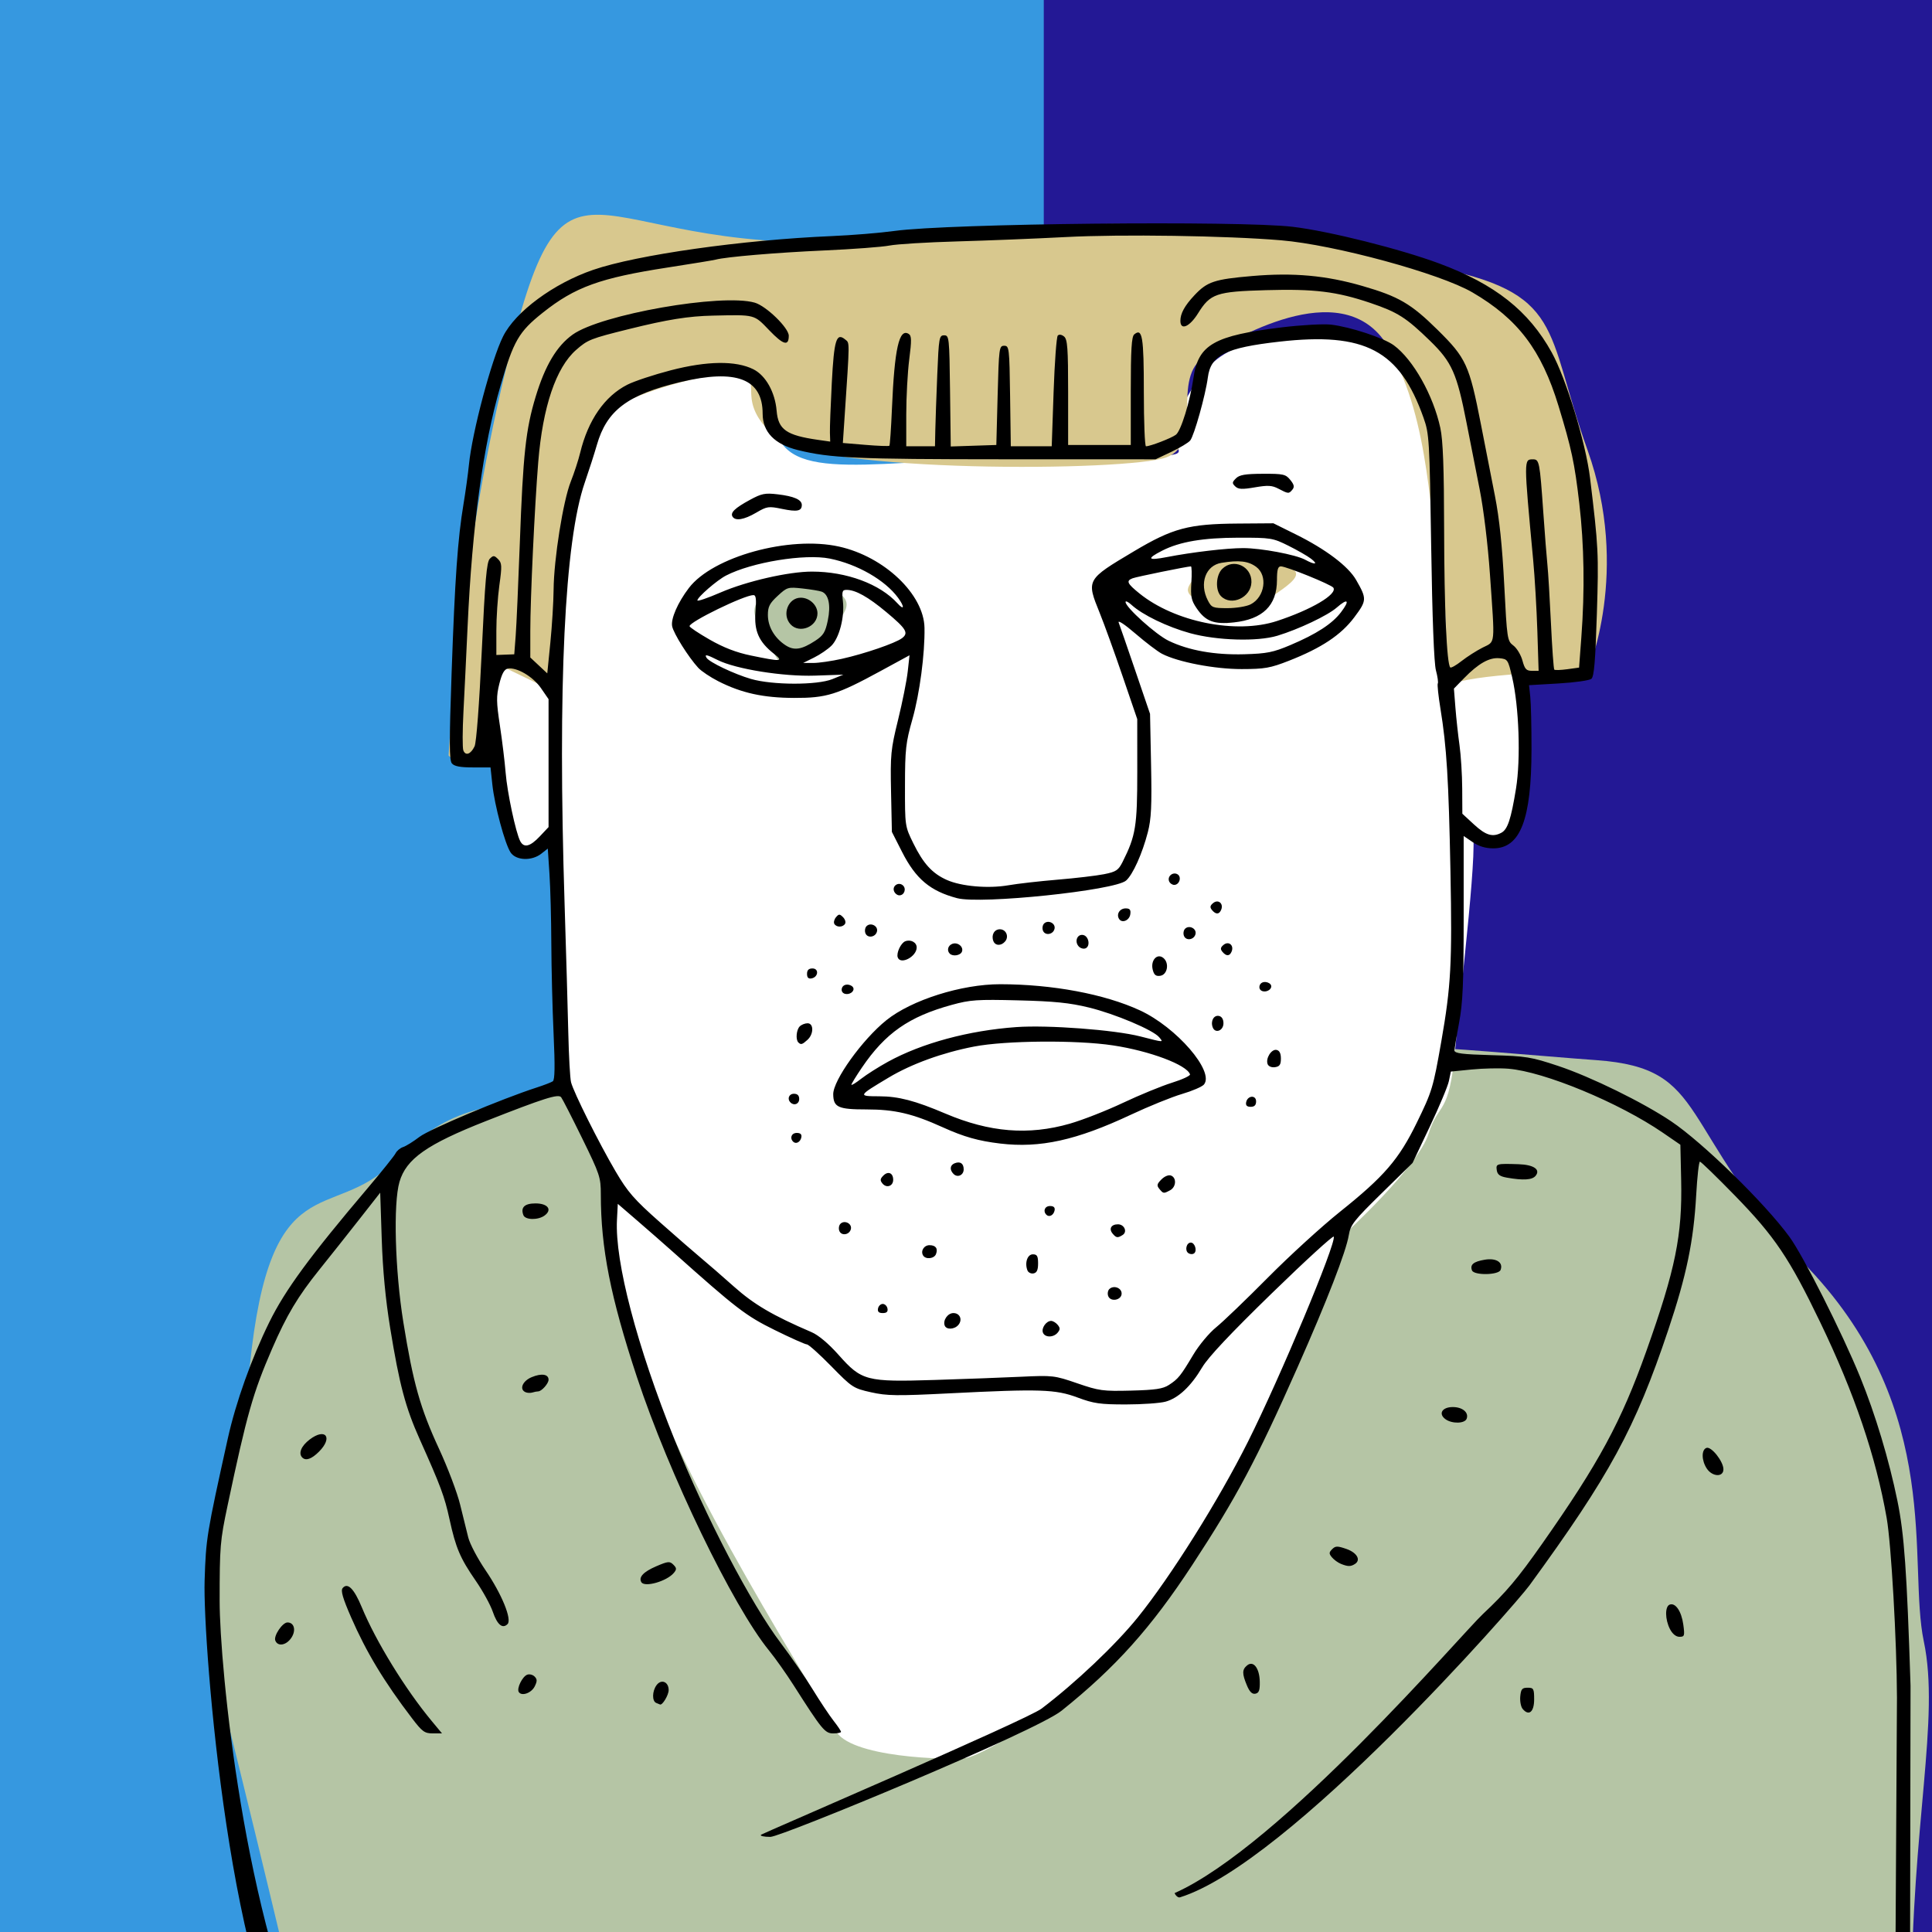 <?xml version="1.0" encoding="UTF-8" standalone="no"?>
<svg
   xmlns:dc="http://purl.org/dc/elements/1.1/"
   xmlns:cc="http://creativecommons.org/ns#"
   xmlns:rdf="http://www.w3.org/1999/02/22-rdf-syntax-ns#"
   xmlns:svg="http://www.w3.org/2000/svg"
   xmlns="http://www.w3.org/2000/svg"
   version="1.1"
   id="svg2"
   width="740"
   height="740"
   viewBox="0 0 740 740">
  <defs
     id="defs6" />
  <rect
     style="fill:#231895;fill-opacity:1;stroke:none;stroke-width:37.795;stroke-linecap:square;stroke-miterlimit:4;stroke-dasharray:none;stroke-opacity:1"
     id="rect4557"
     width="801.144"
     height="841.907"
     x="-18.814"
     y="-36.059" />
  <rect
     style="fill:#bdb0d3;fill-opacity:1;stroke:none;stroke-width:37.795;stroke-linecap:square;stroke-miterlimit:4;stroke-dasharray:none;stroke-opacity:1"
     id="rect4500"
     width="89.797"
     height="77.602"
     x="876.625"
     y="44.908" />
  <rect
     style="fill:#afbcd0;fill-opacity:1;stroke:none;stroke-width:37.795;stroke-linecap:square;stroke-miterlimit:4;stroke-dasharray:none;stroke-opacity:1"
     id="rect4500-9"
     width="89.797"
     height="77.602"
     x="876.625"
     y="141.198" />
  <rect
     style="fill:#b5c5a5;fill-opacity:1;stroke:none;stroke-width:37.795;stroke-linecap:square;stroke-miterlimit:4;stroke-dasharray:none;stroke-opacity:1"
     id="rect4500-3"
     width="89.797"
     height="77.602"
     x="876.625"
     y="237.488" />
  <rect
     style="fill:#d8c88e;fill-opacity:1;stroke:none;stroke-width:37.795;stroke-linecap:square;stroke-miterlimit:4;stroke-dasharray:none;stroke-opacity:1"
     id="rect4500-94"
     width="89.797"
     height="77.602"
     x="876.625"
     y="333.777" />
  <rect
     style="fill:#d5b68e;fill-opacity:1;stroke:none;stroke-width:37.795;stroke-linecap:square;stroke-miterlimit:4;stroke-dasharray:none;stroke-opacity:1"
     id="rect4500-8"
     width="89.797"
     height="77.602"
     x="876.625"
     y="430.067" />
  <rect
     style="fill:#daa8a6;fill-opacity:1;stroke:none;stroke-width:37.795;stroke-linecap:square;stroke-miterlimit:4;stroke-dasharray:none;stroke-opacity:1"
     id="rect4500-33"
     width="89.797"
     height="77.602"
     x="876.625"
     y="526.357" />
  <rect
     style="fill:#3698e0;fill-opacity:1;stroke:none;stroke-width:37.795;stroke-linecap:square;stroke-miterlimit:4;stroke-dasharray:none;stroke-opacity:1"
     id="rect4500-33-4"
     width="89.797"
     height="77.602"
     x="876.625"
     y="622.647" />
  <rect
     style="fill:#231895;fill-opacity:1;stroke:none;stroke-width:37.795;stroke-linecap:square;stroke-miterlimit:4;stroke-dasharray:none;stroke-opacity:1"
     id="rect4500-33-4-9"
     width="89.797"
     height="77.602"
     x="876.625"
     y="718.937" />
  <rect
     style="fill:#000000;fill-opacity:0;stroke:none;stroke-width:27.32;stroke-linecap:square;stroke-miterlimit:4;stroke-dasharray:none;stroke-opacity:1"
     id="rect4557-3"
     width="418.602"
     height="841.907"
     x="-18.814"
     y="-36.059" />
  <rect
     style="fill:#3698e0;fill-opacity:1;stroke:none;stroke-width:27.32;stroke-linecap:square;stroke-miterlimit:4;stroke-dasharray:none;stroke-opacity:1"
     id="rect4557-3-9"
     width="418.602"
     height="841.907"
     x="-18.814"
     y="-36.059" />
  <path
     style="opacity:1;fill:#b5c5a5;fill-opacity:1;stroke:none;stroke-width:6;stroke-linecap:butt;stroke-linejoin:miter;stroke-miterlimit:4;stroke-dasharray:none;stroke-dashoffset:0;stroke-opacity:1;paint-order:fill markers stroke"
     d="m 217.924,418.602 c -31.356,6.271 -43.898,3.136 -67.415,26.653 -23.517,23.517 -47.034,0 -54.873,78.39 -7.839,78.39 -25.085,68.983 -9.407,131.695 15.678,62.712 32.924,136.398 32.924,136.398 0,0 418.602,9.407 613.008,-25.085 0,-67.415 10.975,-108.178 4.703,-137.966 -6.271,-29.788 7.839,-87.797 -43.898,-142.669 -51.737,-54.873 -37.627,-76.822 -81.525,-79.958 -43.898,-3.136 -123.856,-12.542 -189.703,-1.568 -65.847,10.975 -203.814,14.11 -203.814,14.11 z"
     id="path4588" />
  <path
     style="opacity:1;fill:#ffffff;fill-opacity:1;stroke:none;stroke-width:6;stroke-linecap:butt;stroke-linejoin:miter;stroke-miterlimit:4;stroke-dasharray:none;stroke-dashoffset:0;stroke-opacity:1;paint-order:fill markers stroke"
     d="m 247.712,148.941 c -10.191,3.919 -26.653,8.623 -30.572,43.898 -3.919,35.275 -7.055,68.199 -7.055,68.199 0,0 -12.542,-22.733 -18.814,-7.055 -6.271,15.678 -3.919,10.975 -0.784,35.275 3.136,24.301 2.352,32.924 7.055,35.275 4.703,2.352 12.542,-4.703 12.542,-4.703 l 6.271,90.932 18.03,43.114 c 0,0 -4.703,10.191 10.191,61.928 14.894,51.737 70.551,135.614 75.254,146.589 4.703,10.975 43.898,11.758 50.169,10.975 6.271,-0.784 65.064,-31.356 97.987,-94.852 32.924,-63.496 47.034,-105.826 47.034,-105.826 0,0 28.22,-25.869 32.14,-38.411 3.919,-12.542 7.839,-6.271 10.191,-32.14 2.352,-25.869 9.407,-82.309 6.271,-84.661 -3.136,-2.352 0,12.542 13.326,3.136 13.326,-9.407 9.407,-59.576 6.271,-65.847 -3.136,-6.271 -21.165,-3.136 -24.301,0.784 -3.136,3.919 -6.271,-90.148 -13.326,-105.042 -7.055,-14.894 -17.246,-24.301 -49.386,-21.949 -32.14,2.352 -36.059,14.11 -45.466,30.572 -9.407,16.462 25.085,15.678 -41.547,15.678 -66.631,0 -103.475,10.975 -111.314,-7.839 -7.839,-18.814 12.542,-23.517 -13.326,-23.517 -25.869,0 -36.843,5.487 -36.843,5.487 z"
     id="path4584" />
  <path
     style="opacity:1;fill:#d8c88e;fill-opacity:1;stroke:none;stroke-width:6;stroke-linecap:butt;stroke-linejoin:miter;stroke-miterlimit:4;stroke-dasharray:none;stroke-dashoffset:0;stroke-opacity:1;paint-order:fill markers stroke"
     d="m 171.833,289.354 c 0,0 6.097,7.206 11.086,1.663 4.989,-5.543 7.76,-36.584 7.76,-36.584 l 18.292,8.869 6.097,-16.075 c 0,0 3.88,-80.928 16.629,-89.242 12.749,-8.315 43.235,-16.629 52.104,-14.412 8.869,2.217 -2.772,9.977 13.303,23.835 16.075,13.857 134.695,13.303 149.661,7.76 14.966,-5.543 1.109,-30.486 14.966,-38.801 13.857,-8.315 54.321,-31.595 70.396,-2.772 16.075,28.824 14.966,63.744 20.509,94.231 5.543,30.486 -10.532,37.138 6.097,33.258 16.629,-3.88 49.333,-3.88 49.333,-3.88 0,0 16.629,-38.247 0,-84.808 -16.629,-46.561 -8.315,-60.419 -60.419,-70.396 C 495.544,92.024 463.395,78.166 346.992,90.915 230.589,103.664 219.503,45.462 197.885,125.282 176.267,205.101 171.833,289.354 171.833,289.354 Z"
     id="path4586" />
  <path
     style="opacity:1;fill:#b5c5a5;fill-opacity:1;stroke:none;stroke-width:6;stroke-linecap:butt;stroke-linejoin:miter;stroke-miterlimit:4;stroke-dasharray:none;stroke-dashoffset:0;stroke-opacity:1;paint-order:fill markers stroke"
     d="m 301.409,220.667 c -7.447,7.447 -16.854,9.407 -10.191,19.206 6.663,9.799 5.487,20.773 16.854,10.191 11.367,-10.583 19.989,-16.854 14.502,-21.949 -5.487,-5.095 -21.165,-7.447 -21.165,-7.447 z"
     id="path4590" />
  <path
     style="opacity:1;fill:#d8c88e;fill-opacity:1;stroke:none;stroke-width:6;stroke-linecap:butt;stroke-linejoin:miter;stroke-miterlimit:4;stroke-dasharray:none;stroke-dashoffset:0;stroke-opacity:1;paint-order:fill markers stroke"
     d="m 460.346,215.632 c -2.772,8.315 -9.7,9.7 -1.386,14.689 8.315,4.989 7.483,13.303 19.123,4.434 11.64,-8.869 27.992,-15.798 11.086,-18.569 -16.906,-2.772 -28.824,-0.554 -28.824,-0.554 z"
     id="path4592" />
  <path
     style="fill:#000000"
     d="M 117.156,796.601 C 88.467,767.186 77.617,629.337 78.373,605.436 c 0.514,-16.255 0.765,-17.792 8.89,-54.5 3.052,-13.788 9.114,-30.772 15.883,-44.5 6.126,-12.425 15.454,-25.134 37.76,-51.451 5.338,-6.298 10.108,-12.251 10.599,-13.228 0.491,-0.977 1.79,-2.061 2.886,-2.409 1.096,-0.348 3.927,-2.108 6.29,-3.912 3.844,-2.935 31.355,-14.512 44.931,-18.909 2.75,-0.891 5.501,-1.95 6.113,-2.355 0.798,-0.527 0.886,-5.684 0.31,-18.235 -0.442,-9.625 -0.832,-25.15 -0.868,-34.5 -0.036,-9.35 -0.354,-21.368 -0.708,-26.706 l -0.643,-9.706 -2.487,1.956 c -3.673,2.889 -9.725,2.638 -11.774,-0.49 -2.189,-3.341 -6.114,-17.965 -6.972,-25.978 l -0.704,-6.576 h -6.761 c -4.852,0 -7.12,-0.432 -8.032,-1.532 -1.024,-1.234 -1.045,-7.998 -0.108,-34.75 1.263,-36.054 2.339,-51.31 4.56,-64.623 0.788,-4.728 1.724,-11.521 2.08,-15.096 1.237,-12.442 8.629,-40.205 13.072,-49.092 4.752,-9.505 19.295,-20.252 34.471,-25.473 16.807,-5.782 57.172,-11.497 91.452,-12.947 7.7,-0.326 18.5,-1.212 24,-1.97 20.838,-2.87 132.157,-4.025 152.569,-1.582 13.919,1.666 41.06,8.464 56.095,14.05 21.355,7.935 34.254,18.135 43.058,34.049 5.503,9.948 13.058,34.687 14.682,48.08 3.225,26.588 3.341,28.885 2.615,52.113 -0.563,18.026 -1.066,23.98 -2.097,24.836 -0.746,0.619 -6.426,1.42 -12.622,1.78 l -11.265,0.654 0.483,4.5 c 0.266,2.475 0.476,11.475 0.467,20 -0.028,27.003 -4.268,38 -14.652,38 -2.946,0 -5.502,-0.771 -7.85,-2.366 l -3.482,-2.366 v 31.116 c 0,25.396 -0.325,32.817 -1.75,40.367 -0.96,5.088 -1.746,9.883 -1.746,10.656 0,1.123 2.864,1.486 14.25,1.806 13.236,0.372 15.051,0.667 25.505,4.145 12.437,4.139 32.356,13.906 43.209,21.187 12.098,8.117 35.888,31.345 45.299,44.229 5.302,7.259 20.197,36.79 27.098,53.725 5.821,14.285 11.031,31.588 14.262,47.367 2.629,12.836 3.619,26.776 5.035,70.883 l -0.245,139.919 -2.872,8e-4 -2.872,8e-4 0.788,-135.42 c -0.068,-21.598 -2.202,-58.862 -3.938,-68.751 -4.144,-23.61 -12.331,-47.722 -25.465,-74.997 -11.823,-24.552 -17.428,-32.872 -32.693,-48.528 -6.958,-7.136 -12.975,-12.975 -13.371,-12.975 -0.396,0 -1.04,5.737 -1.43,12.75 -0.986,17.708 -3.697,30.794 -10.72,51.75 -12.614,37.64 -22.413,55.671 -53.161,97.822 -5.267,7.22 -92.056,106.437 -133.841,119.463 -0.754,0.235 -1.717,-0.73 -2.059,-1.623 40.569,-18.076 110.018,-99.322 118.043,-106.848 8.968,-8.411 13.389,-13.654 22.747,-26.978 21.734,-30.943 30.274,-46.732 39.867,-73.703 11.207,-31.512 13.833,-44.408 13.363,-65.621 l -0.299,-13.488 -6.661,-4.573 c -16.818,-11.547 -45.488,-23.43 -59.227,-24.548 -3.362,-0.274 -9.693,-0.138 -14.069,0.3 l -7.957,0.798 -0.753,3.633 c -0.414,1.998 -3.714,9.873 -7.333,17.5 l -6.58,13.867 -11.85,11.619 c -10.62,10.414 -11.924,12.074 -12.567,16 -1.035,6.318 -8.313,25.089 -19.64,50.658 -15.671,35.373 -23.437,49.954 -40.33,75.723 -15.806,24.111 -29.383,39.25 -50.051,55.808 -10.033,8.038 -107.361,48.325 -111.536,48.325 -2.52,0 -4.096,-0.371 -3.565,-0.839 0.522,-0.461 101.767,-43.993 107.446,-48.297 12.991,-9.846 28.322,-24.379 36.811,-34.892 12.737,-15.775 30.989,-44.874 42.249,-67.355 12.378,-24.714 33.76,-75.817 32.856,-78.527 -0.191,-0.574 -10.85,9.172 -23.684,21.657 -15.905,15.472 -24.414,24.52 -26.721,28.411 -4.31,7.269 -9.111,11.775 -13.991,13.13 -2.115,0.587 -8.965,1.07 -15.223,1.073 -9.865,0.005 -12.326,-0.347 -18.5,-2.648 -8.486,-3.162 -14.356,-3.353 -49.121,-1.601 -20.101,1.013 -23.882,0.962 -30,-0.407 -6.773,-1.515 -7.266,-1.838 -15.207,-9.952 -4.514,-4.612 -8.728,-8.386 -9.365,-8.386 -0.637,0 -6.169,-2.471 -12.293,-5.491 -11.141,-5.494 -14.569,-8.127 -39.135,-30.058 -3.3,-2.946 -9.375,-8.266 -13.5,-11.823 l -7.5,-6.466 -0.316,6.169 c -0.822,16.027 7.648,48.325 22.071,84.169 11.933,29.655 29.31,62.915 40.752,78 3.755,4.95 9.178,12.825 12.052,17.5 2.874,4.675 6.512,10.14 8.084,12.144 1.572,2.004 2.858,3.917 2.858,4.25 0,0.333 -1.331,0.606 -2.958,0.606 -3.193,0 -4.32,-1.368 -15.209,-18.465 -2.79,-4.381 -7.014,-10.348 -9.387,-13.261 -13.935,-17.106 -38.317,-67.576 -50.617,-104.774 -10.108,-30.57 -13.825,-49.366 -13.828,-69.931 -8e-4,-6.566 -0.377,-7.698 -7.14,-21.5 -3.926,-8.013 -7.552,-15.096 -8.057,-15.74 -1.073,-1.369 -6.485,0.345 -28.804,9.126 -22.62,8.899 -30.561,14.486 -33.123,23.305 -2.421,8.332 -1.716,33.866 1.484,53.74 3.746,23.266 6.464,32.916 13.643,48.427 3.379,7.301 7.027,16.942 8.108,21.424 1.08,4.482 2.487,10.174 3.125,12.649 0.638,2.475 3.598,8.081 6.578,12.458 6.255,9.189 10.226,18.902 8.453,20.675 -1.928,1.928 -3.956,0.226 -5.648,-4.739 -0.892,-2.618 -3.819,-7.941 -6.505,-11.828 -5.998,-8.681 -7.665,-12.587 -10.065,-23.587 -1.913,-8.763 -3.391,-12.732 -11.407,-30.623 -5.461,-12.19 -7.788,-20.944 -11.306,-42.532 -1.791,-10.994 -2.852,-22.14 -3.248,-34.133 l -0.588,-17.808 -8,10.203 c -4.4,5.612 -11.293,14.3 -15.317,19.308 -8.234,10.246 -12.508,17.398 -18.088,30.265 -7.345,16.938 -9.654,25.073 -17.071,60.137 -2.846,13.456 -3.024,15.606 -3.024,36.526 0,24.406 9.236,122.485 36.942,178.668 1.09,3.168 1.982,5.915 1.982,6.104 0,1.248 -5.111,0 -5.879,-1.43 z M 447.731,530.461 c 3.58,-2.331 4.451,-3.413 9.346,-11.613 2.173,-3.64 6.081,-8.322 8.733,-10.463 2.64,-2.131 11.55,-10.688 19.8,-19.016 8.25,-8.328 20.666,-19.668 27.592,-25.2 16.944,-13.535 22.583,-20.066 29.426,-34.078 5.912,-12.106 6.306,-13.411 9.415,-31.155 3.718,-21.218 4.192,-29.98 3.515,-65 -0.684,-35.385 -1.45,-47.871 -3.832,-62.469 -0.805,-4.933 -1.264,-9.292 -1.021,-9.686 0.244,-0.394 -0.077,-2.658 -0.713,-5.031 -0.734,-2.738 -1.397,-20.023 -1.815,-47.314 -0.632,-41.266 -0.75,-43.258 -2.928,-49.412 -9.163,-25.883 -22.394,-32.873 -55.198,-29.163 -20.623,2.333 -26.306,5.173 -27.417,13.703 -0.875,6.717 -5.251,22.336 -6.773,24.176 -0.688,0.832 -3.951,2.79 -7.251,4.353 l -6,2.841 -58,-0.017 c -56.801,-0.017 -66.509,-0.45 -79,-3.526 -8.925,-2.198 -13.5,-6.921 -13.5,-13.937 0,-13.36 -10.078,-17.235 -31.5,-12.115 -20.227,4.834 -28.193,10.833 -32.001,24.098 -0.947,3.3 -3.025,9.767 -4.617,14.37 -7.755,22.421 -10.396,77.598 -7.737,161.63 0.574,18.15 1.211,40.284 1.415,49.186 0.204,8.902 0.676,17.402 1.049,18.889 0.964,3.841 10.668,23.263 17.068,34.16 4.657,7.931 7.059,10.685 17.005,19.5 6.37,5.646 13.488,11.84 15.818,13.765 2.33,1.925 7.941,6.799 12.468,10.831 7.75,6.903 14.85,11.072 29.774,17.483 2.649,1.138 6.505,4.382 10.347,8.705 8.851,9.96 10.605,10.417 36.814,9.601 11.33,-0.353 26.224,-0.907 33.099,-1.231 12.122,-0.572 12.772,-0.496 21.5,2.508 8.365,2.879 9.819,3.077 20.62,2.801 9.324,-0.238 12.189,-0.667 14.5,-2.172 z m -48.264,-20.038 c -0.663,-1.727 1.271,-4.487 3.143,-4.487 0.69,0 1.815,0.675 2.5,1.5 0.993,1.197 0.993,1.803 0,3 -1.609,1.938 -4.897,1.931 -5.643,-0.013 z m -37.638,-2.737 c -0.727,-2.026 1.193,-4.75 3.348,-4.75 2.487,0 3.567,2.532 1.923,4.513 -1.503,1.81 -4.656,1.952 -5.271,0.237 z m -25.528,-6.5 c 0.185,-0.963 1,-1.75 1.81,-1.75 0.81,0 1.624,0.787 1.81,1.75 0.236,1.228 -0.303,1.75 -1.81,1.75 -1.506,0 -2.046,-0.522 -1.81,-1.75 z m 88.172,-4.747 c -0.346,-0.901 -0.166,-2.099 0.398,-2.664 1.63,-1.63 4.739,-0.531 4.739,1.675 0,2.544 -4.228,3.358 -5.137,0.989 z m -30.945,-9.856 c -1.111,-2.896 -0.01,-6.147 2.082,-6.147 1.617,0 2,0.667 2,3.486 0,2.528 -0.482,3.579 -1.753,3.824 -0.964,0.186 -2.012,-0.338 -2.329,-1.164 z m -39.947,-5.695 c -1.06,-1.714 0.322,-3.952 2.439,-3.952 2.385,0 3.309,1.267 2.487,3.41 -0.686,1.788 -3.935,2.146 -4.926,0.542 z m 101.626,-0.893 c -1.511,-0.934 -0.815,-4.059 0.904,-4.059 1.464,0 2.466,2.934 1.374,4.026 -0.501,0.501 -1.498,0.516 -2.279,0.034 z m -29.06,-7.515 c -1.519,-1.831 -0.526,-3.544 2.054,-3.544 2.435,0 3.708,2.881 1.805,4.086 -1.919,1.215 -2.465,1.139 -3.859,-0.542 z m -104.672,-1.037 c -0.346,-0.903 -0.15,-2.121 0.436,-2.707 1.524,-1.524 4.41,-0.131 4.012,1.935 -0.443,2.302 -3.648,2.857 -4.448,0.771 z m 79.323,-6.153 c -1.416,-1.416 -0.615,-3.354 1.386,-3.354 1.398,0 1.968,0.543 1.75,1.667 -0.357,1.84 -2.064,2.759 -3.136,1.687 z m 43.267,-9.909 c -1.077,-1.298 -0.946,-1.899 0.794,-3.639 1.214,-1.214 2.746,-1.831 3.668,-1.477 2.202,0.845 1.982,4.387 -0.351,5.635 -2.492,1.334 -2.583,1.322 -4.111,-0.519 z m -106.046,-2.055 c -0.996,-1.2 -0.931,-1.796 0.331,-3.059 1.833,-1.833 3.76,-1.003 3.76,1.621 0,2.426 -2.532,3.317 -4.091,1.438 z m 27.213,-3.669 c -1.594,-1.594 -1.388,-3.406 0.468,-4.118 2.104,-0.807 3.41,0.092 3.41,2.348 0,2.237 -2.342,3.306 -3.878,1.77 z m 17.878,-11.653 c -8.334,-0.987 -13.93,-2.567 -21.906,-6.182 -11.684,-5.296 -18.465,-6.887 -29.339,-6.887 -10.835,0 -12.654,-0.828 -12.723,-5.79 -0.074,-5.336 11.159,-20.993 20.369,-28.391 9.638,-7.741 28.79,-13.793 43.599,-13.776 19.993,0.022 39.963,3.759 53.49,10.008 14.04,6.486 28.676,23.428 24.543,28.409 -0.696,0.838 -4.475,2.468 -8.399,3.621 -3.924,1.153 -12.759,4.736 -19.634,7.962 -20.851,9.784 -34.702,12.838 -50,11.025 z m 26.638,-7.609 c 4.874,-1.397 14.037,-4.985 20.362,-7.973 6.325,-2.988 14.764,-6.454 18.753,-7.702 3.989,-1.248 7.111,-2.695 6.937,-3.216 -1.214,-3.642 -15.382,-8.968 -29.529,-11.101 -13.947,-2.102 -41.116,-1.873 -53.16,0.45 -12.062,2.325 -23.987,6.651 -32.687,11.856 -11.899,7.119 -11.919,7.158 -3.652,7.195 7.434,0.033 13.68,1.665 25.339,6.622 16.921,7.193 31.821,8.404 47.638,3.87 z m -69.638,-23.716 c 12.999,-7.134 30.895,-11.969 49.147,-13.279 12.082,-0.867 37.659,1.056 47.491,3.571 9.262,2.369 8.93,2.355 7.235,0.306 -2.282,-2.758 -16.947,-8.953 -26.956,-11.387 -7.388,-1.797 -13.204,-2.385 -26.994,-2.73 -15.774,-0.395 -18.389,-0.218 -25.487,1.73 -16.408,4.501 -25.448,10.811 -34.42,24.023 -2.208,3.252 -4.015,6.2 -4.015,6.552 0,0.351 1.688,-0.679 3.75,-2.29 2.062,-1.611 6.675,-4.534 10.25,-6.496 z m -36.312,30.611 c -1.416,-1.416 -0.615,-3.354 1.386,-3.354 1.398,0 1.968,0.543 1.75,1.667 -0.357,1.84 -2.064,2.759 -3.136,1.687 z m 173.501,-15.093 c 0.502,-2.607 3.812,-2.897 3.812,-0.335 0,1.431 -0.642,2.073 -2.073,2.073 -1.431,0 -1.97,-0.539 -1.738,-1.739 z m -174.522,0.072 c -1.377,-1.377 -0.594,-3.333 1.333,-3.333 1.333,0 2,0.667 2,2 0,1.927 -1.957,2.71 -3.333,1.333 z m 182.752,-14.685 c -0.836,-2.179 1.438,-5.823 3.399,-5.445 1.129,0.217 1.683,1.307 1.683,3.31 0,2.337 -0.49,3.056 -2.255,3.306 -1.312,0.186 -2.494,-0.304 -2.827,-1.172 z m -179.752,-8.315 c -1.087,-1.087 -0.76,-4.84 0.533,-6.133 0.66,-0.66 2.01,-1.2 3,-1.2 2.413,0 2.394,4.152 -0.029,6.345 -2.021,1.829 -2.522,1.97 -3.505,0.988 z m 158.723,-5.759 c -0.91,-2.371 0.378,-4.765 2.357,-4.384 1.107,0.213 1.753,1.249 1.753,2.81 0,2.851 -3.156,4.059 -4.11,1.574 z m -141.91,-13.606 c -0.388,-0.628 -0.235,-1.613 0.34,-2.188 1.344,-1.344 4.477,-0.172 3.93,1.47 -0.557,1.672 -3.386,2.147 -4.27,0.718 z m 160,-1 c -0.388,-0.628 -0.235,-1.613 0.34,-2.188 1.344,-1.344 4.477,-0.172 3.93,1.47 -0.557,1.672 -3.386,2.147 -4.27,0.718 z m -173.48,-5.895 c 0,-1.431 0.642,-2.073 2.073,-2.073 2.563,0 2.272,3.31 -0.335,3.812 -1.2,0.231 -1.738,-0.307 -1.738,-1.739 z m 132.406,-1.593 c -0.9,-3.587 1.718,-6.452 4.095,-4.48 2.346,1.947 1.549,6.422 -1.215,6.815 -1.686,0.24 -2.373,-0.317 -2.88,-2.335 z m -97.671,-4.73 c -0.584,-1.692 1.216,-5.517 2.901,-6.164 2.092,-0.803 4.365,0.429 4.365,2.366 0,3.539 -6.23,6.796 -7.265,3.798 z m 19.932,-1.417 c -1.194,-1.194 -0.704,-3.105 0.96,-3.744 2.065,-0.793 4.426,1.108 3.707,2.983 -0.564,1.468 -3.483,1.944 -4.667,0.76 z m 104.444,-0.701 c -0.865,-1.042 -0.764,-1.675 0.42,-2.658 1.911,-1.586 4.044,0.086 3.134,2.458 -0.741,1.93 -2.057,2.004 -3.554,0.2 z m -55.149,-2.179 c -1.579,-1.903 -0.414,-4.686 1.786,-4.267 2.199,0.419 2.874,4.361 0.879,5.127 -0.814,0.312 -2.013,-0.075 -2.665,-0.86 z m -32.6,-1.953 c -0.878,-2.287 0.352,-4.5 2.5,-4.5 2.365,0 3.58,2.763 2.033,4.627 -1.505,1.813 -3.814,1.748 -4.533,-0.127 z m 73.002,-1.993 c -0.346,-0.903 -0.15,-2.121 0.436,-2.707 1.524,-1.524 4.41,-0.131 4.012,1.935 -0.443,2.302 -3.648,2.857 -4.448,0.771 z m -122,-1 c -0.346,-0.903 -0.15,-2.121 0.436,-2.707 1.524,-1.524 4.41,-0.131 4.012,1.935 -0.443,2.302 -3.648,2.857 -4.448,0.771 z m 68,-1 c -0.346,-0.903 -0.15,-2.121 0.436,-2.707 1.524,-1.524 4.41,-0.131 4.012,1.935 -0.443,2.302 -3.648,2.857 -4.448,0.771 z m -79.891,-2.55 c -0.355,-0.574 -0.082,-1.722 0.605,-2.55 1.094,-1.318 1.432,-1.324 2.704,-0.052 0.8,0.8 1.149,1.947 0.777,2.55 -0.859,1.389 -3.241,1.42 -4.086,0.052 z m 109.032,-1.949 c -1.115,-1.804 0.279,-4.007 2.534,-4.007 1.604,0 2.025,0.529 1.781,2.24 -0.344,2.409 -3.196,3.578 -4.315,1.768 z m 35.605,-3.375 c -0.865,-1.042 -0.764,-1.675 0.42,-2.658 1.911,-1.586 4.044,0.086 3.134,2.458 -0.741,1.93 -2.057,2.004 -3.554,0.2 z m -97.61,-4.542 c -10.307,-2.721 -15.843,-7.368 -21.098,-17.712 l -3.902,-7.681 -0.32,-15.332 c -0.298,-14.266 -0.111,-16.185 2.693,-27.599 1.657,-6.747 3.321,-15.068 3.696,-18.492 l 0.683,-6.225 -11.091,6.038 c -16.714,9.1 -20.706,10.339 -33.162,10.295 -11.759,-0.041 -20.066,-1.866 -28.92,-6.354 -3.069,-1.556 -6.555,-3.886 -7.747,-5.179 -3.734,-4.05 -9.438,-13.126 -9.993,-15.899 -0.571,-2.854 2.146,-9.085 6.394,-14.664 9.146,-12.013 38.497,-20.106 57.547,-15.868 17.328,3.855 32.494,18.288 32.713,31.133 0.169,9.909 -1.848,25.178 -4.618,34.948 -2.555,9.012 -2.837,11.533 -2.856,25.513 -0.021,15.49 -0.016,15.523 3.22,22.105 3.807,7.742 7.243,11.498 12.789,13.978 5.546,2.481 15.908,3.38 23.591,2.047 3.508,-0.609 12.003,-1.575 18.878,-2.148 6.875,-0.573 14.87,-1.514 17.768,-2.093 4.637,-0.926 5.489,-1.492 7.113,-4.727 5.03,-10.02 5.62,-13.66 5.613,-34.675 l -0.01,-20 -5.635,-16.5 c -3.099,-9.075 -7.034,-19.95 -8.744,-24.167 -5.166,-12.74 -5.174,-12.725 13.134,-23.624 14.869,-8.852 20.948,-10.474 39.754,-10.611 l 13.643,-0.099 8.545,4.231 c 11.494,5.692 20.116,12.199 23.135,17.46 4.159,7.247 4.129,7.86 -0.704,14.32 -5.052,6.753 -12.59,11.763 -25.035,16.639 -7.138,2.797 -9.249,3.169 -18.081,3.186 -10.337,0.021 -24.379,-2.672 -30.535,-5.856 -1.642,-0.849 -6.215,-4.323 -10.162,-7.72 -4.144,-3.567 -6.857,-5.349 -6.421,-4.219 0.415,1.077 3.287,9.382 6.382,18.457 l 5.628,16.5 0.391,19.52 c 0.316,15.781 0.078,20.728 -1.244,25.831 -2.123,8.193 -5.714,16.174 -8.316,18.484 -4.28,3.8 -55.62,9.159 -64.722,6.757 z m -47.795,-83.911 4.205,-1.708 -10.889,0.373 c -12.112,0.415 -30.383,-2.516 -37.231,-5.972 -4.206,-2.122 -5.183,-2.317 -4.278,-0.853 1.037,1.678 10.572,6.218 16.988,8.089 8.207,2.393 25.394,2.433 31.205,0.072 z m 3.652,-7.775 c 8.71,-1.945 20.473,-5.981 23.018,-7.897 2.643,-1.99 1.681,-3.584 -6.067,-10.048 -6.931,-5.783 -11.726,-8.46 -15.153,-8.46 -1.666,0 -1.846,0.563 -1.412,4.414 0.675,5.992 -1.388,13.958 -4.394,16.964 -1.361,1.361 -4.359,3.408 -6.662,4.547 l -4.187,2.073 3.857,7.9e-4 c 2.121,4.4e-4 7.071,-0.717 11,-1.594 z m -26.036,-1.933 c -5.811,-4.581 -7.652,-8.762 -7.067,-16.051 0.39,-4.857 0.2,-6.421 -0.781,-6.421 -3.485,0 -24.473,10.208 -24.473,11.903 0,0.407 3.473,2.727 7.718,5.156 5.33,3.049 10.204,4.931 15.75,6.078 11.771,2.436 12.7,2.366 8.853,-0.666 z m 197.787,-3.319 c 10.012,-4.24 16.005,-8.125 19.4,-12.575 3.538,-4.638 2.682,-5.557 -1.653,-1.773 -3.477,3.034 -14.57,8.294 -22.69,10.758 -7.609,2.309 -23.147,1.859 -33.425,-0.969 -8.755,-2.409 -18.264,-7.009 -22.49,-10.881 -1.238,-1.134 -2.25,-1.611 -2.25,-1.06 0,2.024 11.65,12.504 16.5,14.843 7.701,3.714 17.65,5.486 29,5.163 8.65,-0.246 11.027,-0.719 17.608,-3.506 z m -181.937,-1.676 c 3.092,-2.022 3.847,-3.249 4.787,-7.776 1.208,-5.819 0.331,-9.992 -2.314,-11.007 -0.83,-0.319 -4.127,-0.867 -7.327,-1.219 -5.627,-0.619 -5.94,-0.527 -9.568,2.828 -3.093,2.86 -3.749,4.145 -3.744,7.333 0.01,4.422 2.491,8.723 6.635,11.493 3.35,2.239 6.208,1.83 11.53,-1.651 z m -9.516,-6.306 c -3.381,-3.735 -0.88,-10.171 3.951,-10.171 3.347,0 6.394,2.859 6.394,6 0,5.159 -6.924,7.951 -10.345,4.171 z m 186.337,-1.247 c 13.195,-4.332 23.178,-10.222 21.614,-12.753 -0.711,-1.15 -17.994,-8.171 -20.113,-8.171 -1.134,0 -1.494,1.262 -1.497,5.25 -0.01,9.71 -5.431,15.028 -16.542,16.218 -7.626,0.817 -10.822,-0.409 -14.254,-5.468 -2.019,-2.975 -2.317,-4.438 -1.99,-9.75 0.212,-3.438 0.139,-6.249 -0.162,-6.247 -1.372,0.008 -20.831,3.977 -22.346,4.558 -2.554,0.98 -2.115,1.969 2.549,5.751 13.562,10.998 37.125,15.739 52.742,10.612 z m -145.154,-8.939 c -4.991,-6.77 -15.547,-12.823 -26.097,-14.963 -9.554,-1.938 -29.886,1.381 -39.768,6.491 -3.499,1.81 -10.973,8.299 -10.973,9.528 0,0.445 3.973,-0.915 8.83,-3.021 9.981,-4.329 26.113,-8.021 35.047,-8.021 13.267,0 26.061,4.749 32.772,12.164 2.637,2.914 2.775,1.329 0.19,-2.179 z m 135.103,2.545 c 5.416,-2.801 6.617,-11.003 2.099,-14.342 -3.031,-2.241 -6.596,-2.653 -13.336,-1.539 -6.054,1 -8.537,7.906 -5.178,14.4 1.433,2.772 1.89,2.95 7.55,2.95 3.343,0 7.289,-0.654 8.866,-1.47 z m -11.37,-3.102 c -2.234,-2.234 -1.997,-8.003 0.429,-10.429 4.271,-4.271 11.391,-1.048 11.217,5.078 -0.167,5.855 -7.686,9.31 -11.645,5.35 z m 34.471,-14.362 c -1.352,-1.039 -5.251,-3.279 -8.665,-4.978 -5.973,-2.972 -6.69,-3.088 -19.042,-3.074 -13.623,0.016 -22.566,1.532 -29.299,4.967 -6.114,3.119 -5.575,3.887 1.729,2.469 9.713,-1.887 22.987,-3.45 29.286,-3.45 6.807,2.2e-4 20.152,2.502 23.744,4.452 3.832,2.08 5.159,1.853 2.247,-0.385 z m -159.719,127.332 c -0.767,-1.999 1.665,-3.654 3.334,-2.269 1.513,1.256 0.638,3.87 -1.295,3.87 -0.783,0 -1.701,-0.72 -2.039,-1.601 z m 105.344,-3.826 c -0.726,-1.891 1.521,-3.693 3.263,-2.617 1.656,1.023 0.692,4.044 -1.291,4.044 -0.783,0 -1.671,-0.642 -1.972,-1.427 z M 280.584,197.892 c -0.946,-1.53 0.854,-3.272 6.623,-6.412 4.499,-2.449 5.808,-2.713 10.622,-2.147 6.283,0.738 9.281,2.056 9.281,4.079 0,2.354 -1.78,2.711 -7.545,1.515 -5.188,-1.077 -5.778,-0.992 -9.914,1.432 -4.627,2.711 -7.989,3.28 -9.069,1.533 z m 209.066,-10.718 c -2.438,-1.276 -4.026,-1.366 -9,-0.51 -4.855,0.836 -6.326,0.768 -7.504,-0.344 -1.283,-1.213 -1.252,-1.597 0.25,-3.099 1.346,-1.346 3.558,-1.722 10.298,-1.75 7.854,-0.033 8.748,0.167 10.515,2.344 1.482,1.826 1.667,2.698 0.794,3.75 -1.348,1.624 -1.528,1.611 -5.353,-0.391 z m -282.907,133.19 3.368,-3.571 v -24.499 -24.499 l -2.918,-4.241 c -3.032,-4.407 -9.329,-8.101 -12.71,-7.455 -1.338,0.255 -2.261,1.923 -3.236,5.847 -1.18,4.747 -1.149,6.91 0.229,15.99 0.876,5.775 1.863,13.875 2.192,18 0.605,7.578 3.896,23.026 5.593,26.25 1.411,2.681 3.78,2.104 7.482,-1.821 z m 368.329,-1.408 c 2.393,-1.281 3.688,-5.193 5.593,-16.905 1.844,-11.333 1.16,-31.261 -1.463,-42.587 -1.578,-6.813 -1.729,-7.039 -4.886,-7.345 -3.851,-0.373 -8.071,2.01 -13.569,7.661 l -3.864,3.972 0.578,7.341 c 0.318,4.038 1.021,10.491 1.563,14.341 0.542,3.85 1.008,11.33 1.036,16.623 l 0.051,9.623 4.478,4.127 c 4.514,4.161 7.125,4.945 10.483,3.148 z m -393.3,-33.095 c 0.696,-1.455 1.795,-16.018 2.747,-36.387 1.277,-27.347 1.879,-34.254 3.089,-35.464 1.338,-1.338 1.686,-1.321 3.163,0.156 1.475,1.475 1.531,2.579 0.499,9.964 -0.638,4.568 -1.16,12.454 -1.159,17.525 l 10e-4,9.22 3.43,-0.129 3.43,-0.129 0.543,-7.091 c 0.298,-3.9 1.012,-19.916 1.586,-35.591 1.245,-34.016 2.265,-43.426 6.068,-56 3.607,-11.925 8.066,-19.407 14.171,-23.773 10.825,-7.742 57.097,-15.863 69.734,-12.238 4.387,1.258 13.04,9.662 13.04,12.665 0,4.123 -2.06,3.552 -7.459,-2.066 -5.928,-6.169 -5.255,-5.993 -21.541,-5.637 -9.451,0.207 -17.41,1.479 -32.172,5.143 -14.751,3.661 -15.82,4.083 -20.285,8.003 -7.707,6.766 -12.784,21.789 -14.499,42.904 -1.384,17.029 -3.041,52.263 -3.042,64.699 v 10.199 l 3.25,3.042 3.25,3.042 1.175,-11.741 c 0.646,-6.457 1.209,-15.613 1.25,-20.345 0.101,-11.698 3.632,-33.936 6.563,-41.335 1.321,-3.334 2.945,-8.311 3.61,-11.061 3.031,-12.53 9.373,-21.678 18.09,-26.096 2.649,-1.342 10.102,-3.814 16.564,-5.493 13.979,-3.632 24.984,-3.77 31.705,-0.398 4.708,2.362 8.297,8.772 8.889,15.875 0.602,7.225 3.703,9.408 15.84,11.147 l 4.686,0.672 -0.111,-3.354 c -0.061,-1.845 0.261,-10.443 0.715,-19.107 0.871,-16.611 1.754,-19.46 5.156,-16.636 1.732,1.438 1.746,-0.183 -0.242,29.509 l -0.677,10.12 8.714,0.726 c 4.793,0.399 8.891,0.549 9.108,0.332 0.216,-0.216 0.661,-6.672 0.989,-14.346 0.977,-22.897 2.743,-30.759 6.403,-28.497 1.123,0.694 1.161,2.398 0.216,9.761 -0.629,4.906 -1.143,14.402 -1.143,21.102 v 12.182 h 5.5 5.5 l 0.129,-6.25 c 0.071,-3.438 0.408,-13 0.75,-21.25 0.585,-14.126 0.737,-15 2.621,-15 1.929,0 2.01,0.757 2.27,21.289 l 0.27,21.289 8.73,-0.289 8.73,-0.289 0.5,-19 c 0.478,-18.167 0.588,-19 2.5,-19 1.921,0 2.011,0.757 2.272,19.25 l 0.272,19.25 h 7.837 7.837 l 0.717,-20.75 c 0.395,-11.412 1.114,-21.158 1.599,-21.658 0.525,-0.541 1.504,-0.39 2.424,0.372 1.296,1.076 1.543,4.492 1.544,21.408 v 20.128 h 11.998 11.998 l -4e-4,-20.628 c -3e-4,-15.896 0.303,-20.88 1.323,-21.726 3.111,-2.582 3.676,0.81 3.676,22.054 0,11.44 0.37,20.8 0.822,20.8 1.654,0 9.729,-3.116 11.46,-4.422 1.952,-1.473 5.421,-12.735 6.746,-21.904 1.829,-12.649 7.916,-16.097 33.973,-19.245 7.425,-0.897 15.845,-1.358 18.712,-1.026 7.345,0.853 20.217,5.093 24.052,7.923 7.409,5.466 15.133,19.205 17.807,31.674 1.023,4.768 1.408,15.158 1.447,39 0.049,29.849 1.008,51.359 2.349,52.701 0.297,0.297 2.248,-0.804 4.336,-2.447 2.088,-1.643 5.709,-3.957 8.046,-5.141 4.995,-2.531 4.764,-0.222 2.819,-28.113 -0.8,-11.473 -2.421,-24.852 -3.938,-32.5 -1.418,-7.15 -3.679,-18.625 -5.023,-25.5 -3.711,-18.977 -5.609,-23.245 -13.952,-31.368 -9.177,-8.936 -12.446,-11.013 -22.888,-14.542 -12.959,-4.38 -21.421,-5.416 -39.978,-4.893 -19.049,0.537 -21.323,1.312 -26.023,8.872 -3.243,5.216 -6.766,6.708 -6.766,2.865 0,-2.81 1.642,-5.797 5.37,-9.77 4.905,-5.226 7.644,-6.139 22.183,-7.386 15.756,-1.352 28.243,-0.221 42.193,3.821 13.907,4.03 18.585,6.761 28.747,16.781 10.972,10.819 12.164,13.412 16.605,36.119 1.613,8.25 4.037,20.628 5.387,27.507 1.695,8.64 2.794,19.153 3.555,34 1.073,20.937 1.163,21.54 3.51,23.311 1.325,1 2.886,3.588 3.468,5.75 0.883,3.28 1.484,3.931 3.627,3.931 h 2.568 l -0.486,-15.25 c -0.267,-8.387 -0.989,-20.65 -1.604,-27.25 -3.619,-38.825 -3.618,-38.5 -0.035,-38.5 2.376,0 2.567,0.983 3.894,20 0.595,8.525 1.319,17.75 1.609,20.5 0.29,2.75 0.895,12.782 1.345,22.294 0.45,9.512 1.025,17.501 1.277,17.753 0.253,0.253 2.492,0.18 4.977,-0.16 l 4.518,-0.619 0.871,-11.634 c 1.348,-18.005 1.082,-35.247 -0.792,-51.345 -1.796,-15.432 -2.962,-20.887 -7.965,-37.289 -6.523,-21.383 -15.542,-33.274 -32.942,-43.431 -12.49,-7.291 -52.717,-18.241 -73.38,-19.976 -20.967,-1.76 -61.057,-2.358 -82.5,-1.231 -11.275,0.592 -29.909,1.341 -41.41,1.664 -11.5,0.323 -23.2,1.035 -26,1.584 -2.8,0.548 -14.09,1.397 -25.09,1.886 -18.137,0.806 -37.643,2.458 -41.5,3.513 -0.825,0.226 -9.068,1.578 -18.318,3.005 -25.929,3.999 -35.537,7.474 -47.914,17.327 -9.179,7.307 -11.167,10.745 -16.172,27.969 -6.67,22.953 -10.831,53.38 -12.608,92.191 -0.491,10.725 -1.205,25.416 -1.587,32.647 -0.382,7.231 -0.403,13.906 -0.047,14.833 0.848,2.209 2.852,1.486 4.306,-1.554 z m -23.93,372.324 c -10.723,-14.057 -17.525,-25.325 -23.349,-38.679 -3.216,-7.374 -4.052,-10.263 -3.251,-11.229 1.895,-2.283 4.382,0.208 7.335,7.349 5.412,13.088 16.655,31.378 26.774,43.558 l 3.946,4.75 h -3.535 c -3.128,0 -4.04,-0.662 -7.921,-5.75 z m 425.359,-3.642 c -0.674,-0.813 -1.083,-2.97 -0.908,-4.793 0.267,-2.785 0.718,-3.315 2.818,-3.315 2.295,0 2.5,0.368 2.5,4.486 0,4.823 -2.03,6.49 -4.41,3.622 z m -331.84,-2.271 c -1.653,-0.667 -1.594,-4.485 0.105,-6.809 1.799,-2.46 4.645,-1.315 4.645,1.869 0,1.924 -2.408,5.928 -3.321,5.524 -0.098,-0.043 -0.741,-0.306 -1.429,-0.583 z m -52.668,-4.206 c -0.846,-1.369 1.367,-5.898 3.231,-6.614 0.848,-0.326 2.122,-0.012 2.831,0.697 1.034,1.034 1.044,1.781 0.047,3.787 -1.276,2.568 -5.03,3.877 -6.109,2.13 z m 278.899,-2.523 c -1.879,-4.496 -1.865,-6.046 0.069,-7.651 2.396,-1.989 4.75,1.017 4.859,6.206 0.07,3.33 -0.3,4.353 -1.679,4.632 -1.242,0.251 -2.21,-0.698 -3.25,-3.187 z m -372.149,-17.187 c -0.695,-1.812 2.75,-6.922 4.667,-6.922 2.579,0 3.366,3.013 1.522,5.827 -1.938,2.958 -5.25,3.543 -6.189,1.094 z m 534.194,-4.372 c -1.912,-3.697 -1.975,-8.663 -0.12,-9.375 2.21,-0.848 4.525,2.541 5.225,7.649 0.589,4.294 0.468,4.677 -1.469,4.677 -1.325,0 -2.678,-1.097 -3.636,-2.95 z m -393.97,-17.959 c -1.173,-1.898 0.76,-3.98 5.646,-6.082 4.546,-1.956 5.214,-2.021 6.593,-0.643 1.288,1.288 1.32,1.791 0.199,3.142 -2.66,3.205 -11.158,5.653 -12.438,3.583 z m 267.909,-7.042 c -1.119,-0.454 -2.655,-1.573 -3.414,-2.487 -1.176,-1.417 -1.163,-1.878 0.087,-3.128 1.263,-1.263 2.013,-1.277 5.414,-0.1 4.091,1.415 5.709,4.253 3.296,5.782 -1.627,1.031 -2.708,1.018 -5.383,-0.066 z m 140.15,-36.513 c -2.019,-3.082 -2.089,-7.139 -0.136,-7.889 1.846,-0.708 6.521,5.169 6.521,8.198 0,3.106 -4.283,2.898 -6.385,-0.309 z m -537.948,-4.202 c -1.581,-1.581 -0.418,-4.421 2.823,-6.893 6.076,-4.634 9.034,-0.81 3.587,4.637 -2.841,2.841 -5.048,3.618 -6.41,2.256 z m 437.862,-14.689 c -2.833,-2.072 -1.273,-4.645 2.817,-4.645 3.725,0 6.211,2.106 5.297,4.487 -0.725,1.888 -5.617,1.983 -8.115,0.157 z m -352.279,-10.307 c -2.573,-1.038 -1.293,-4.293 2.274,-5.783 3.772,-1.576 6.476,-1.166 6.476,0.981 0,1.472 -2.674,4.464 -3.99,4.464 -0.466,0 -1.446,0.189 -2.179,0.421 -0.732,0.231 -1.894,0.194 -2.582,-0.083 z m 362.45,-46.678 c -0.843,-2.196 0.561,-3.374 4.879,-4.096 4.439,-0.742 7.175,1.029 6.065,3.924 -0.765,1.993 -10.188,2.141 -10.944,0.172 z m -363.338,-21.159 c -1.139,-2.969 0.439,-4.5 4.638,-4.5 4.722,0 6.525,2.412 3.471,4.645 -2.487,1.819 -7.39,1.731 -8.11,-0.145 z m 376.638,-14.382 c -2.634,-0.465 -3.579,-1.175 -3.82,-2.868 -0.35,-2.465 -0.088,-2.536 8.32,-2.269 5.841,0.186 8.557,2.041 6.542,4.469 -1.311,1.58 -4.717,1.786 -11.042,0.669 z"
     id="path4582" />
</svg>
